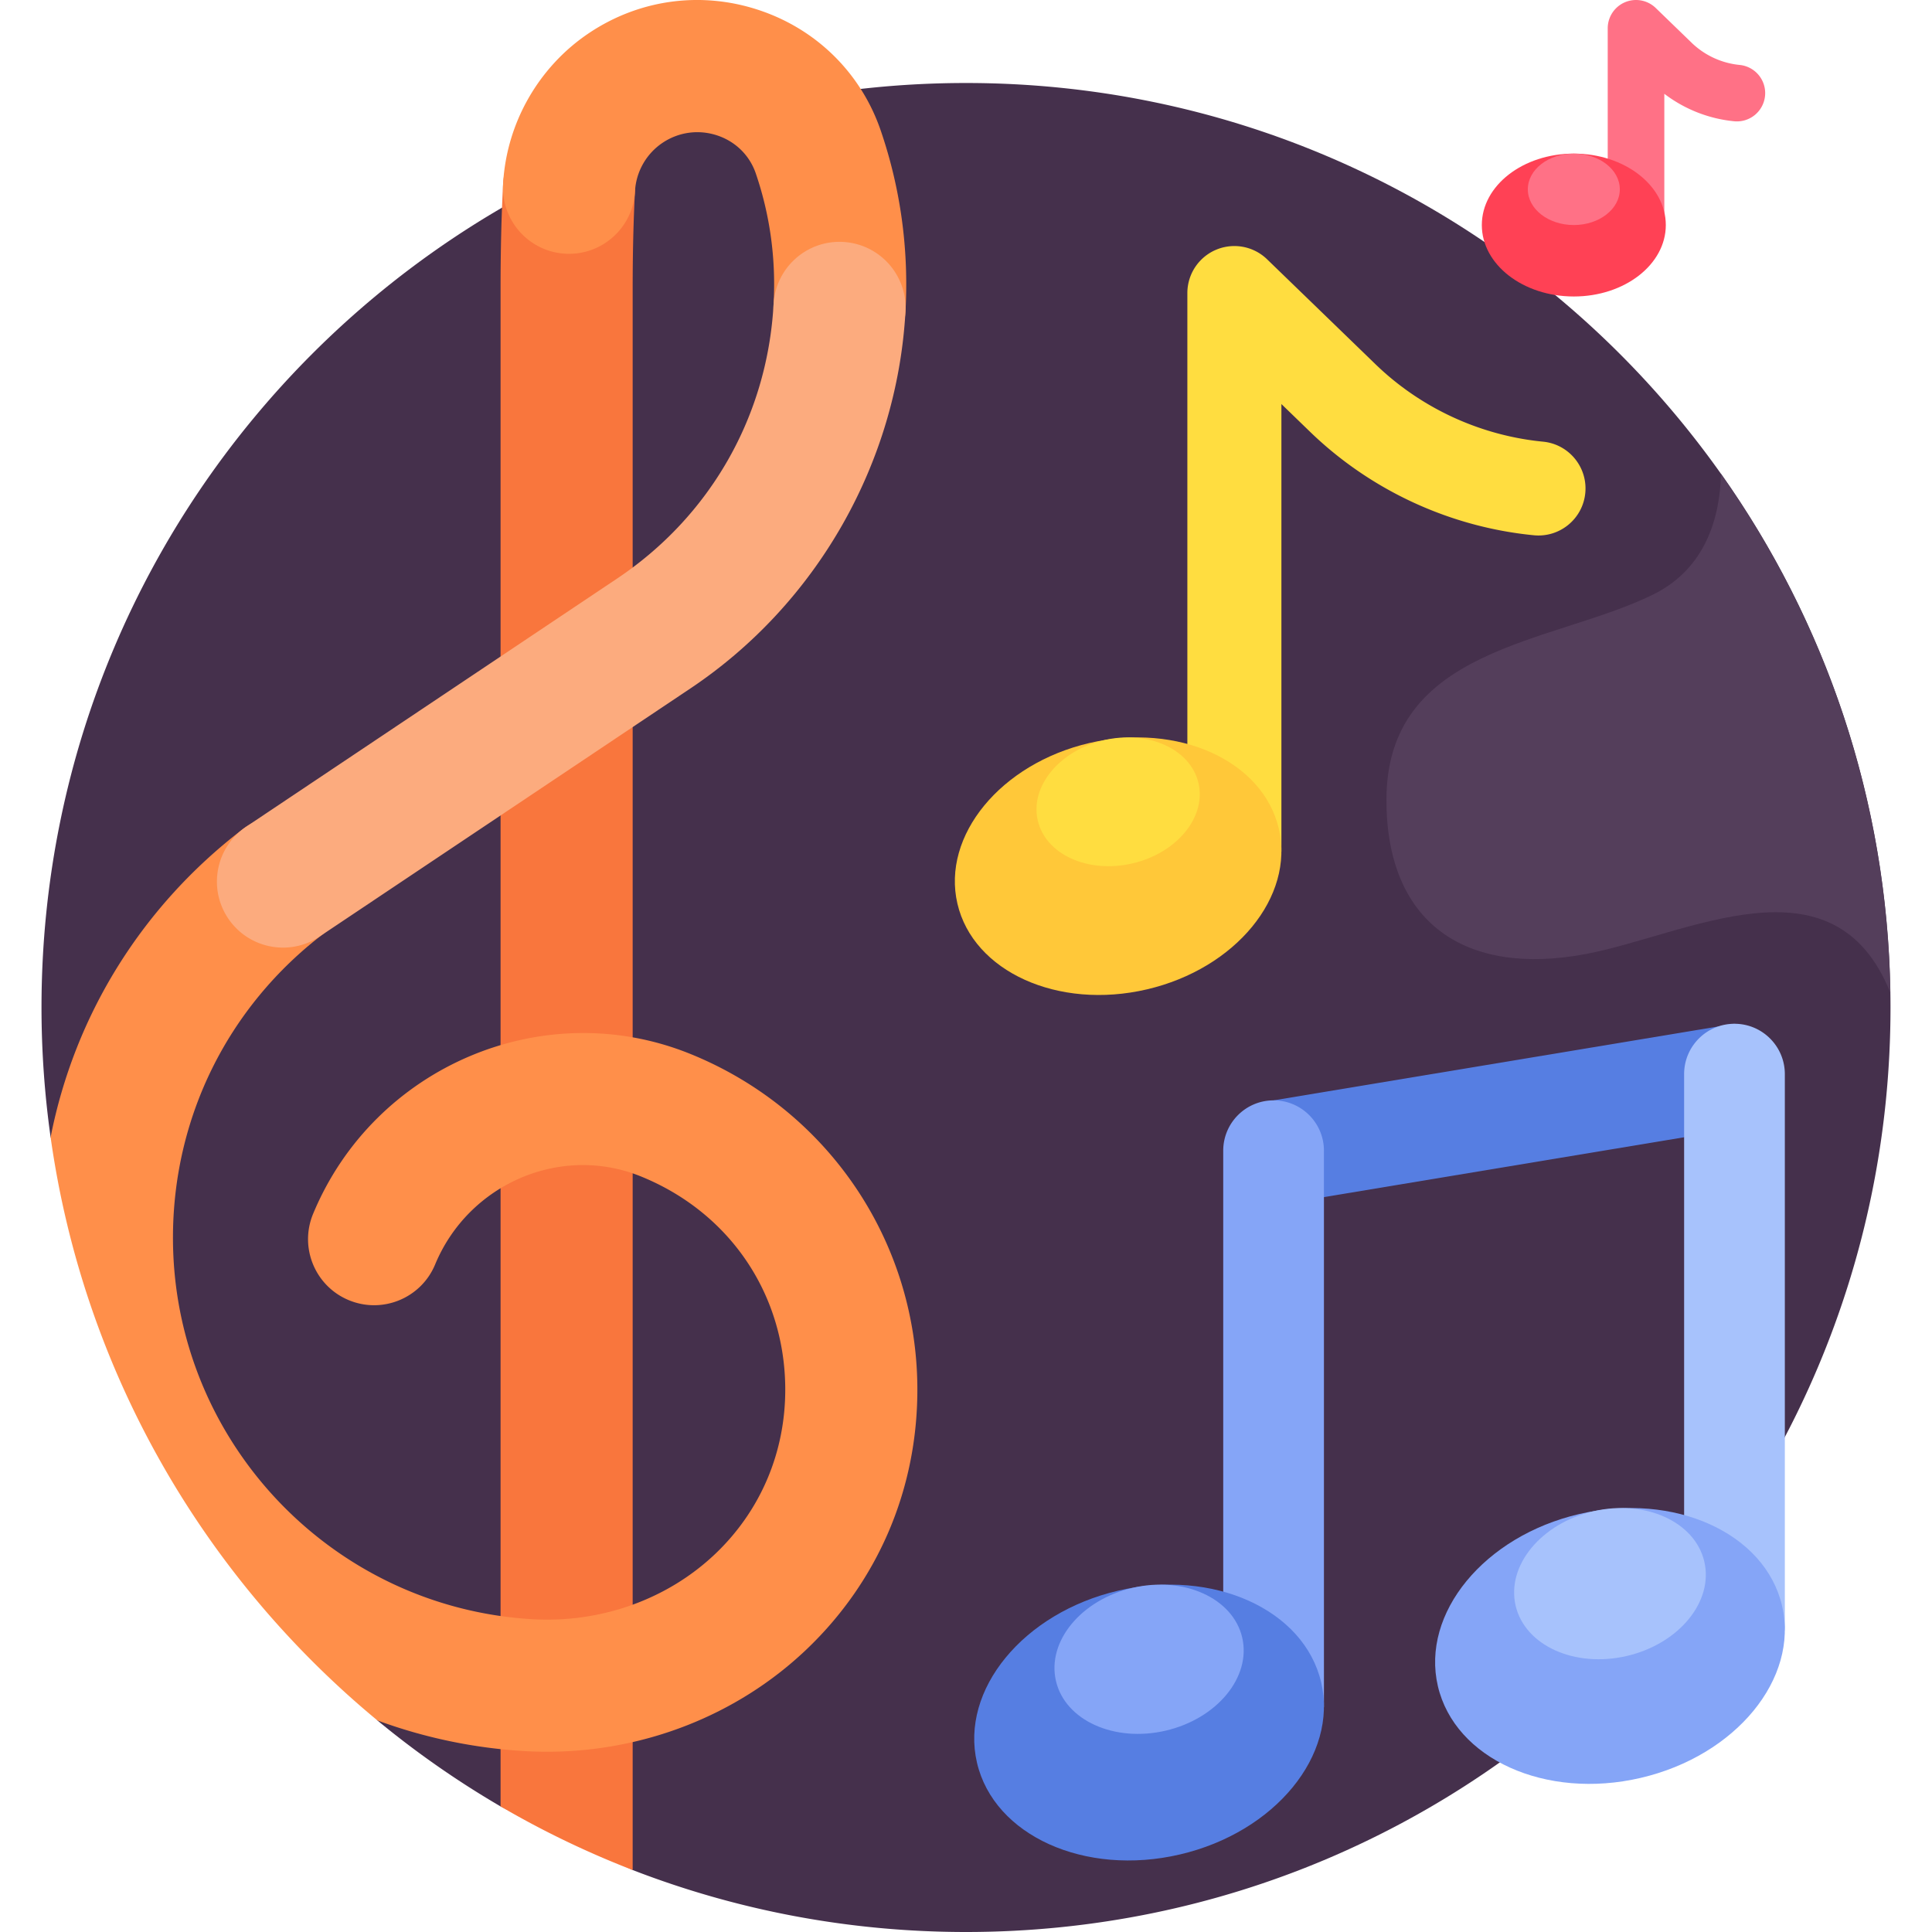 <svg xmlns="http://www.w3.org/2000/svg" version="1.1" xmlns:xlink="http://www.w3.org/1999/xlink" width="512" height="512" x="0" y="0" viewBox="0 0 512 512" style="enable-background:new 0 0 512 512" xml:space="preserve"><g><path fill="#45304c" d="M256 21.996c-135.311 0-245.002 109.691-245.002 245.002 0 11.672.835 23.146 2.413 34.383l86.595 154.546a245.607 245.607 0 0 0 32.649 22.79l35.008 16.86C195.07 506.175 224.853 512 256 512c135.311 0 245.002-109.691 245.002-245.002S391.311 21.996 256 21.996z" opacity="1" data-original="#45304c"/><path fill="#ff7186" d="M433.562 67.139a7.5 7.5 0 0 1-7.5-7.5V7.5a7.5 7.5 0 0 1 12.717-5.388l9.521 9.218a21.314 21.314 0 0 0 12.716 5.879 7.5 7.5 0 0 1 6.739 8.19 7.497 7.497 0 0 1-8.191 6.739 36.397 36.397 0 0 1-18.502-7.284v34.783a7.5 7.5 0 0 1-7.5 7.502z" opacity="1" data-original="#ff7186"/><path fill="#567ee2" d="m337.513 291.607 122.142-20.298v27.857l-122.142 20.298z" opacity="1" data-original="#567ee2"/><path fill="#f9763d" d="M151.727 32.278c-9.649-.502-17.894 6.9-18.406 16.553-.442 8.337-.666 17.598-.666 27.526v402.359a244.001 244.001 0 0 0 35.009 16.86V76.357c0-9.313.208-17.95.617-25.672.511-9.654-6.9-17.895-16.554-18.407z" opacity="1" data-original="#f9763d"/><path fill="#ff8f4a" d="M222.499 99.1c-.33 0-.66-.009-.993-.028-9.652-.539-17.04-8.802-16.5-18.454.665-11.892-.921-23.552-4.713-34.656-1.622-4.749-5.309-8.407-10.118-10.036-4.936-1.672-10.248-.977-14.571 1.908a16.576 16.576 0 0 0-7.323 12.85c-.511 9.654-8.748 17.058-18.406 16.554-9.654-.512-17.065-8.752-16.553-18.406.855-16.145 9.398-31.143 22.852-40.12 13.436-8.965 29.923-11.131 45.235-5.943 15.183 5.145 26.852 16.764 32.014 31.879 5.255 15.387 7.454 31.511 6.537 47.923-.521 9.32-8.242 16.529-17.461 16.529zM182.925 279.291c-38.878-15.735-83.714 3.281-99.948 42.388-3.706 8.929.527 19.171 9.456 22.877 8.928 3.706 19.171-.527 22.878-9.456 8.899-21.436 33.338-31.915 54.481-23.358 23.425 9.481 38.103 30.95 38.307 56.029.137 16.892-6.46 32.537-18.578 44.052-12.687 12.057-30.367 18.357-48.496 17.283-53.377-3.157-95.189-47.565-95.189-101.099 0-31.798 14.505-61.134 39.794-80.487 7.678-5.875 9.138-16.862 3.264-24.539-5.875-7.678-16.862-9.138-24.539-3.263-26.817 20.521-44.608 49.396-50.943 81.661 8.705 61.97 40.575 116.505 86.595 154.546a135.619 135.619 0 0 0 38.95 8.129c2.013.119 4.02.178 6.024.178 25.653 0 50.395-9.678 68.656-27.032 19.221-18.266 29.687-43.024 29.47-69.714-.318-38.907-23.94-73.526-60.182-88.195z" opacity="1" data-original="#ff8f4a"/><path fill="#fcab7e" d="M75.008 251.127c-5.647 0-11.189-2.727-14.565-7.773-5.375-8.035-3.219-18.906 4.815-24.282l98.28-65.75c24.695-16.521 39.81-43.021 41.468-72.703.539-9.652 8.792-17.044 18.453-16.501 9.652.539 17.04 8.801 16.501 18.453-2.244 40.163-23.535 77.489-56.955 99.847l-98.28 65.751a17.423 17.423 0 0 1-9.717 2.958z" opacity="1" data-original="#fcab7e"/><path fill="#ffdd40" d="M408.921 117.046c-16.636-1.617-32.411-8.911-44.42-20.537l-28.709-27.794a12.46 12.46 0 0 0-21.129 8.953v121.356c12.278 3.37 21.671 11.442 24.24 22.455.333 1.428.528 2.863.617 4.297h.065v-118.7l7.58 7.338c16.044 15.533 37.119 25.278 59.344 27.438 6.851.663 12.943-4.347 13.608-11.197.666-6.851-4.347-12.943-11.196-13.609z" opacity="1" data-original="#ffdd40"/><ellipse cx="417.078" cy="59.639" fill="#ff4155" rx="24.379" ry="18.933" opacity="1" data-original="#ff4155"/><ellipse cx="417.078" cy="50.172" fill="#ff7186" rx="12.189" ry="9.466" opacity="1" data-original="#ff7186"/><path fill="#85a5f7" d="M337.513 291.607c-7.37 0-13.345 5.975-13.345 13.345v118.846c13.149 3.61 23.208 12.254 25.959 24.049a27.83 27.83 0 0 1 .661 4.602h.07V304.953c0-7.371-5.975-13.346-13.345-13.346z" opacity="1" data-original="#85a5f7"/><path fill="#a7c2fc" d="M459.655 271.309c-7.37 0-13.345 5.975-13.345 13.345V403.5c13.149 3.61 23.208 12.254 25.959 24.049a27.83 27.83 0 0 1 .661 4.602h.07V284.654c0-7.37-5.975-13.345-13.345-13.345z" opacity="1" data-original="#a7c2fc"/><path fill="#543e5b" d="M456.086 125.581c-.297 11.364-3.934 25.097-18.086 32.027-26.667 13.058-70.58 13.725-70.58 54.392 0 32.5 20.757 46.839 52.757 40.839 26.86-5.036 65.802-27.174 80.775 10.229-.806-51.171-17.284-98.533-44.866-137.487z" opacity="1" data-original="#543e5b"/><path fill="#ffc839" d="M338.903 219.619c-4.205-18.029-26.681-28.198-50.202-22.712s-39.18 24.548-34.975 42.577 26.681 28.197 50.202 22.712 39.18-24.548 34.975-42.577z" opacity="1" data-original="#ffc839"/><path fill="#ffdd40" d="M317.609 207.519c-2.102-9.015-13.34-14.099-25.101-11.356-11.76 2.743-19.59 12.274-17.487 21.289s13.341 14.099 25.101 11.356 19.589-12.274 17.487-21.289z" opacity="1" data-original="#ffdd40"/><path fill="#567ee2" d="M350.127 445.857c-4.503-19.308-28.574-30.198-53.763-24.323s-41.959 26.29-37.456 45.598 28.574 30.198 53.764 24.323c25.189-5.875 41.958-26.29 37.455-45.598z" opacity="1" data-original="#567ee2"/><path fill="#85a5f7" d="M329.198 433.965c-2.437-10.448-15.462-16.341-29.092-13.162s-22.705 14.226-20.268 24.674 15.462 16.341 29.092 13.162 22.704-14.226 20.268-24.674zM472.269 425.558c-4.503-19.308-28.574-30.198-53.763-24.323s-41.959 26.29-37.456 45.598 28.574 30.198 53.764 24.323c25.189-5.874 41.958-26.289 37.455-45.598z" opacity="1" data-original="#85a5f7"/><path fill="#a7c2fc" d="M451.664 413.85c-2.469-10.585-15.665-16.555-29.474-13.335s-23.003 14.413-20.534 24.998 15.665 16.555 29.474 13.334c13.809-3.22 23.002-14.412 20.534-24.997z" opacity="1" data-original="#a7c2fc"/></g></svg>
